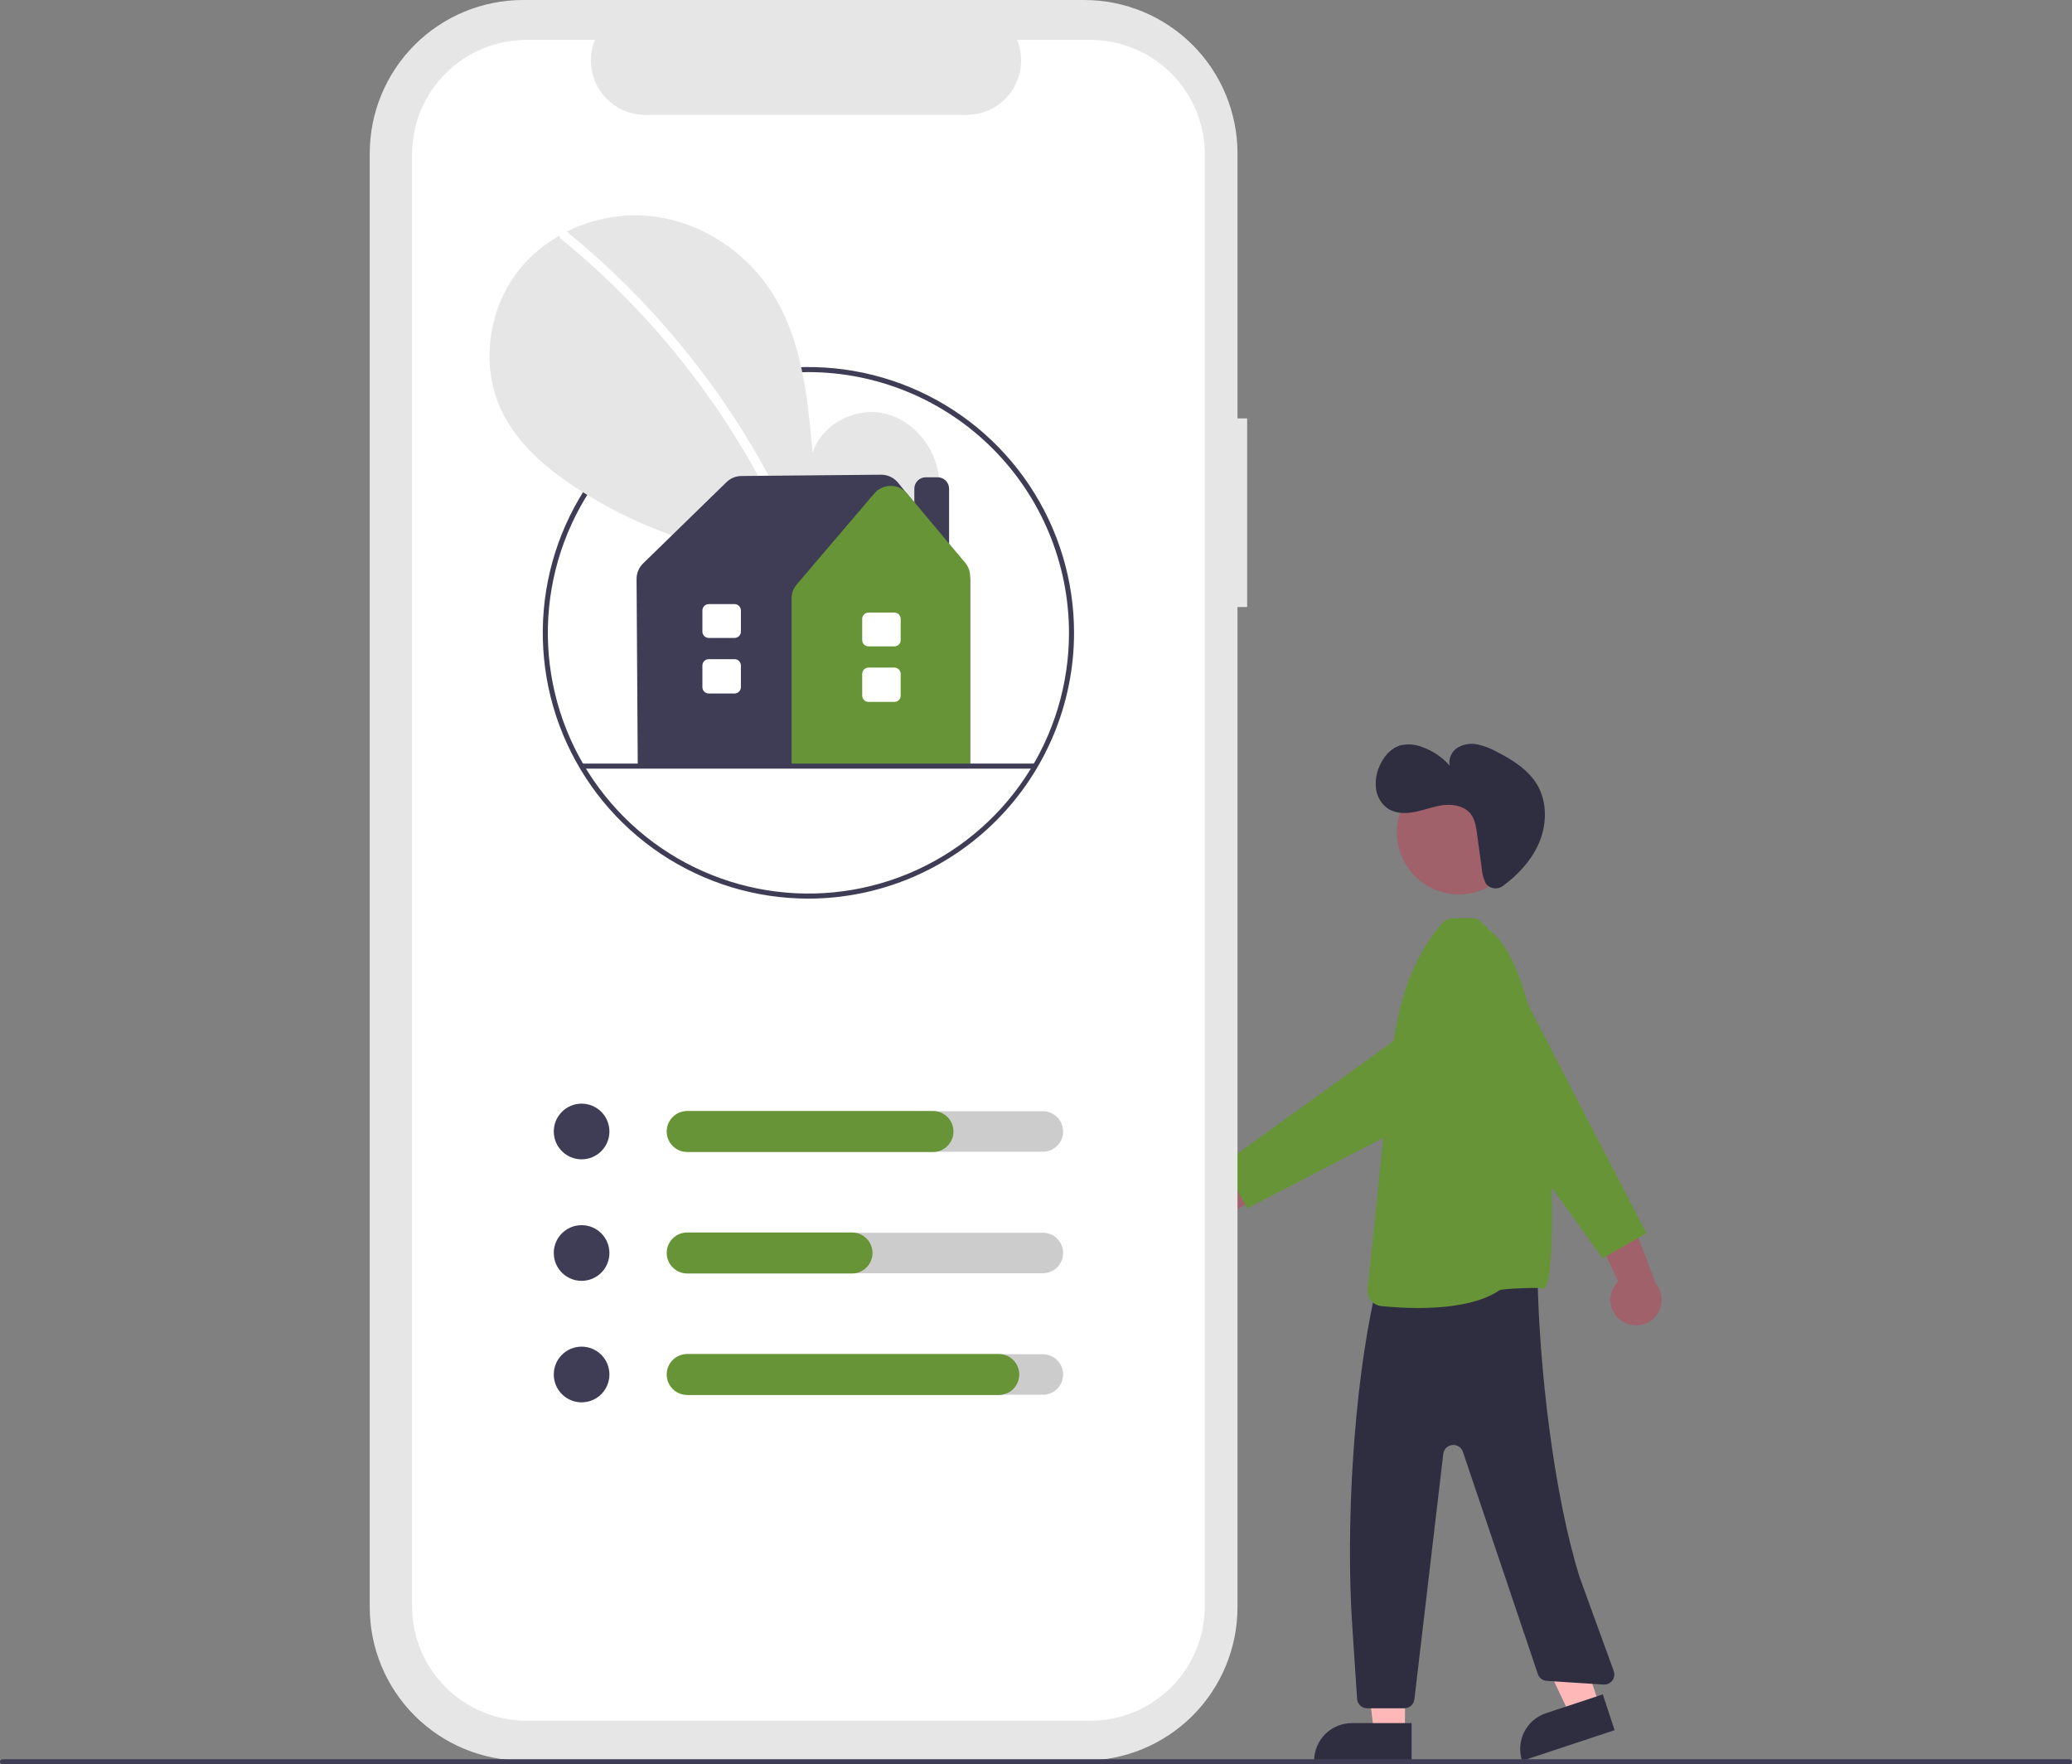 <svg width="148" height="126" viewBox="0 0 148 126" fill="none" xmlns="http://www.w3.org/2000/svg">
<rect x="0" y="0" width="148" height="126" fill="#808080" stroke="none"/>
<g clip-path="url(#clip0_534_2967)">
<path d="M114.236 121.757L112.132 122.453L108.449 114.667L111.554 113.641L114.236 121.757Z" fill="#FFB8B8"/>
<path d="M110.429 122.349L114.486 121.007L115.33 123.563L108.719 125.749C108.608 125.413 108.565 125.059 108.591 124.706C108.617 124.354 108.712 124.01 108.87 123.694C109.029 123.379 109.249 123.097 109.516 122.866C109.784 122.636 110.094 122.46 110.429 122.349Z" fill="#2F2E41"/>
<path d="M100.355 123.691L98.14 123.691L97.086 115.143L100.356 115.143L100.355 123.691Z" fill="#FFB8B8"/>
<path d="M96.557 123.059H100.83V125.75H93.867C93.867 125.396 93.937 125.046 94.072 124.72C94.207 124.393 94.405 124.097 94.655 123.847C94.905 123.597 95.201 123.399 95.528 123.263C95.854 123.128 96.204 123.059 96.557 123.059Z" fill="#2F2E41"/>
<path d="M98.309 91.958L98.196 92.459C96.67 99.221 96.126 109.061 96.582 115.979L96.934 121.323C96.946 121.506 97.028 121.678 97.161 121.803C97.295 121.929 97.472 121.998 97.655 121.998H100.311C100.489 121.998 100.66 121.933 100.792 121.816C100.924 121.698 101.009 121.536 101.029 121.36L103.091 103.831C103.11 103.667 103.185 103.514 103.303 103.398C103.422 103.283 103.576 103.211 103.741 103.196C103.905 103.18 104.07 103.221 104.208 103.313C104.346 103.404 104.448 103.54 104.498 103.698L109.841 119.538C109.885 119.677 109.969 119.799 110.084 119.889C110.199 119.979 110.338 120.032 110.483 120.042L114.541 120.304C114.658 120.311 114.775 120.29 114.882 120.242C114.989 120.194 115.083 120.121 115.156 120.029C115.228 119.936 115.277 119.828 115.298 119.712C115.319 119.597 115.312 119.478 115.277 119.366L112.835 112.649C110.948 106.62 109.933 97.46 109.823 91.144C109.821 91.044 109.799 90.946 109.757 90.856C109.716 90.765 109.656 90.684 109.582 90.617C109.507 90.551 109.42 90.501 109.325 90.47C109.231 90.439 109.131 90.427 109.031 90.437L98.946 91.398C98.794 91.412 98.651 91.474 98.537 91.575C98.422 91.675 98.343 91.81 98.309 91.958Z" fill="#2F2E41"/>
<path d="M104.216 63.878C106.667 63.878 108.654 61.89 108.654 59.438C108.654 56.986 106.667 54.998 104.216 54.998C101.764 54.998 99.777 56.986 99.777 59.438C99.777 61.89 101.764 63.878 104.216 63.878Z" fill="#A0616A"/>
<path d="M101.3 93.414C100.416 93.412 99.533 93.365 98.654 93.274C98.371 93.243 98.112 93.103 97.932 92.884C97.751 92.665 97.663 92.383 97.688 92.1L99.201 77.474C99.566 73.337 100.129 69.344 102.982 65.962C103.079 65.847 103.198 65.754 103.333 65.688C103.468 65.621 103.615 65.584 103.765 65.577L103.872 65.573C104.997 65.526 105.516 65.567 105.662 65.713L106.446 66.487C111.232 70.028 111.431 92.457 110.252 92.015C110.024 91.93 107.3 92.016 107.111 92.145C105.573 93.193 103.102 93.414 101.3 93.414Z" fill="#679436"/>
<path d="M83.886 85.293C83.999 85.053 84.163 84.84 84.367 84.67C84.571 84.5 84.81 84.377 85.067 84.309C85.324 84.241 85.592 84.231 85.854 84.278C86.115 84.325 86.363 84.429 86.58 84.583L91.832 80.824L91.959 84.179L86.952 87.234C86.67 87.581 86.271 87.813 85.829 87.885C85.388 87.957 84.936 87.865 84.558 87.626C84.18 87.387 83.902 87.018 83.778 86.588C83.655 86.158 83.693 85.697 83.886 85.293Z" fill="#A0616A"/>
<path d="M89.103 86.288L87.324 83.155L103.528 71.467C103.893 71.203 104.31 71.018 104.75 70.922C105.191 70.827 105.646 70.823 106.088 70.911C106.53 71 106.949 71.178 107.319 71.436C107.689 71.694 108.002 72.025 108.238 72.409C108.474 72.794 108.629 73.222 108.692 73.669C108.755 74.115 108.725 74.57 108.604 75.005C108.484 75.439 108.275 75.844 107.991 76.194C107.707 76.544 107.353 76.832 106.953 77.04L89.103 86.288Z" fill="#679436"/>
<path d="M106.21 63.192C106.36 63.34 106.559 63.429 106.77 63.443C106.98 63.456 107.189 63.394 107.357 63.266C108.403 62.49 109.321 61.524 109.864 60.347C110.487 58.997 110.557 57.341 109.806 56.059C109.171 54.974 108.05 54.275 106.933 53.7C106.5 53.455 106.032 53.275 105.547 53.166C105.056 53.057 104.542 53.14 104.11 53.398C103.898 53.53 103.732 53.723 103.632 53.952C103.532 54.181 103.503 54.434 103.549 54.679C103.013 54.067 102.326 53.605 101.556 53.341C101.071 53.151 100.54 53.112 100.033 53.23C99.325 53.431 98.807 54.061 98.524 54.742C98.295 55.26 98.216 55.831 98.296 56.391C98.338 56.67 98.438 56.937 98.59 57.175C98.741 57.413 98.941 57.616 99.176 57.772C99.762 58.134 100.51 58.108 101.183 57.96C101.856 57.812 102.507 57.554 103.193 57.489C103.879 57.424 104.643 57.595 105.061 58.143C105.355 58.529 105.431 59.034 105.497 59.515L105.84 62.017C105.868 62.379 105.96 62.733 106.113 63.062C106.139 63.11 106.172 63.153 106.21 63.192Z" fill="#2F2E41"/>
<path d="M115.785 94.302C115.57 94.146 115.391 93.945 115.262 93.713C115.133 93.481 115.056 93.223 115.037 92.958C115.018 92.693 115.057 92.427 115.152 92.179C115.247 91.931 115.395 91.706 115.586 91.522L112.867 85.662L116.186 86.158L118.259 91.646C118.548 91.988 118.702 92.424 118.691 92.871C118.681 93.318 118.506 93.746 118.201 94.073C117.896 94.401 117.482 94.605 117.037 94.647C116.591 94.689 116.146 94.566 115.785 94.302Z" fill="#A0616A"/>
<path d="M117.602 88.077L114.471 89.857L102.787 73.647C102.524 73.281 102.338 72.865 102.243 72.424C102.147 71.984 102.143 71.528 102.232 71.086C102.32 70.644 102.499 70.224 102.756 69.854C103.014 69.484 103.345 69.171 103.729 68.935C104.113 68.699 104.542 68.544 104.988 68.481C105.435 68.418 105.889 68.448 106.323 68.569C106.758 68.689 107.163 68.898 107.513 69.183C107.863 69.467 108.15 69.82 108.358 70.221L117.602 88.077Z" fill="#679436"/>
<path d="M89.082 29.879H88.392V10.954C88.392 8.049 87.238 5.263 85.185 3.208C83.131 1.154 80.346 1.43833e-06 77.442 0H37.36C34.456 0 31.671 1.154 29.617 3.208C27.564 5.263 26.41 8.049 26.41 10.954V114.781C26.41 117.686 27.564 120.472 29.617 122.526C31.671 124.58 34.456 125.734 37.36 125.734H77.442C80.346 125.734 83.131 124.58 85.185 122.526C87.238 120.472 88.392 117.686 88.392 114.781V43.35H89.082L89.082 29.879Z" fill="#E6E6E6"/>
<path d="M77.882 2.85H72.65C72.891 3.44 72.983 4.08 72.918 4.714C72.853 5.348 72.633 5.956 72.278 6.485C71.922 7.014 71.442 7.448 70.88 7.747C70.318 8.047 69.69 8.204 69.053 8.204H46.09C45.453 8.204 44.826 8.047 44.264 7.747C43.702 7.448 43.222 7.014 42.866 6.485C42.511 5.956 42.291 5.348 42.226 4.714C42.161 4.08 42.253 3.44 42.493 2.85H37.607C35.438 2.85 33.358 3.711 31.825 5.246C30.291 6.78 29.43 8.86 29.43 11.03V114.706C29.43 116.875 30.291 118.956 31.825 120.49C33.358 122.024 35.438 122.886 37.607 122.886H77.882C80.051 122.886 82.131 122.024 83.664 120.49C85.198 118.956 86.059 116.875 86.059 114.706V11.03C86.059 8.86 85.198 6.78 83.664 5.245C82.131 3.711 80.051 2.85 77.882 2.85Z" fill="white"/>
<path d="M57.744 64.176C53.991 64.176 50.323 63.062 47.202 60.977C44.082 58.891 41.65 55.926 40.214 52.458C38.778 48.99 38.402 45.173 39.134 41.491C39.866 37.809 41.673 34.427 44.327 31.772C46.981 29.118 50.361 27.31 54.042 26.578C57.723 25.845 61.538 26.221 65.005 27.658C68.472 29.094 71.436 31.527 73.52 34.649C75.605 37.77 76.718 41.44 76.718 45.194C76.713 50.227 74.712 55.051 71.154 58.61C67.597 62.168 62.775 64.17 57.744 64.176ZM57.744 26.574C54.063 26.574 50.464 27.666 47.403 29.712C44.342 31.758 41.957 34.666 40.548 38.069C39.139 41.471 38.77 45.215 39.489 48.827C40.207 52.439 41.98 55.756 44.583 58.36C47.186 60.965 50.502 62.738 54.113 63.456C57.723 64.175 61.466 63.806 64.867 62.397C68.268 60.987 71.175 58.601 73.22 55.539C75.265 52.477 76.357 48.877 76.357 45.194C76.351 40.258 74.388 35.525 70.899 32.034C67.41 28.544 62.679 26.58 57.744 26.574Z" fill="#3F3D56"/>
<path d="M64.714 39.679C66.339 38.306 67.326 36.136 67.067 34.023C66.808 31.911 65.205 29.969 63.125 29.52C61.046 29.071 58.675 30.313 58.043 32.346C57.696 28.427 57.295 24.345 55.213 21.008C53.327 17.987 50.061 15.825 46.522 15.438C42.983 15.052 39.256 16.512 37.048 19.307C34.841 22.102 34.301 26.164 35.847 29.373C36.986 31.736 39.084 33.495 41.282 34.926C48.296 39.492 56.996 41.035 65.275 39.816L64.714 39.679Z" fill="#E6E6E6"/>
<path d="M40.547 16.594C43.467 18.974 46.146 21.635 48.545 24.54C52.3 29.07 55.339 34.15 57.555 39.601C57.717 39.999 57.071 40.172 56.911 39.779C53.285 30.919 47.496 23.11 40.074 17.066C39.741 16.795 40.216 16.325 40.547 16.594Z" fill="white"/>
<path d="M41.542 82.795C42.64 82.795 43.53 81.905 43.53 80.807C43.53 79.709 42.64 78.818 41.542 78.818C40.445 78.818 39.555 79.709 39.555 80.807C39.555 81.905 40.445 82.795 41.542 82.795Z" fill="#3F3D56"/>
<path d="M74.491 82.252H49.192C48.808 82.252 48.441 82.099 48.169 81.828C47.898 81.557 47.746 81.189 47.746 80.806C47.746 80.422 47.898 80.054 48.169 79.783C48.441 79.512 48.808 79.359 49.192 79.359H74.491C74.874 79.359 75.242 79.512 75.513 79.783C75.784 80.054 75.937 80.422 75.937 80.806C75.937 81.189 75.784 81.557 75.513 81.828C75.242 82.099 74.874 82.252 74.491 82.252Z" fill="#CCCCCC"/>
<path d="M66.641 82.271H49.084C48.696 82.271 48.324 82.117 48.05 81.842C47.775 81.568 47.621 81.196 47.621 80.807C47.621 80.419 47.775 80.047 48.05 79.772C48.324 79.498 48.696 79.344 49.084 79.344H66.641C67.029 79.344 67.401 79.498 67.676 79.772C67.95 80.047 68.105 80.419 68.105 80.807C68.105 81.196 67.95 81.568 67.676 81.842C67.401 82.117 67.029 82.271 66.641 82.271Z" fill="#679436"/>
<path d="M41.542 91.473C42.64 91.473 43.53 90.583 43.53 89.485C43.53 88.386 42.64 87.496 41.542 87.496C40.445 87.496 39.555 88.386 39.555 89.485C39.555 90.583 40.445 91.473 41.542 91.473Z" fill="#3F3D56"/>
<path d="M74.491 90.93H49.192C48.808 90.93 48.441 90.777 48.169 90.506C47.898 90.235 47.746 89.867 47.746 89.483C47.746 89.1 47.898 88.732 48.169 88.461C48.441 88.189 48.808 88.037 49.192 88.037H74.491C74.874 88.037 75.242 88.189 75.513 88.461C75.784 88.732 75.937 89.1 75.937 89.483C75.937 89.867 75.784 90.235 75.513 90.506C75.242 90.777 74.874 90.93 74.491 90.93Z" fill="#CCCCCC"/>
<path d="M41.542 100.149C42.64 100.149 43.53 99.259 43.53 98.16C43.53 97.062 42.64 96.172 41.542 96.172C40.445 96.172 39.555 97.062 39.555 98.16C39.555 99.259 40.445 100.149 41.542 100.149Z" fill="#3F3D56"/>
<path d="M74.491 99.607H49.192C48.808 99.607 48.441 99.455 48.169 99.184C47.898 98.912 47.746 98.545 47.746 98.161C47.746 97.778 47.898 97.41 48.169 97.138C48.441 96.867 48.808 96.715 49.192 96.715H74.491C74.874 96.715 75.242 96.867 75.513 97.138C75.784 97.41 75.937 97.778 75.937 98.161C75.937 98.545 75.784 98.912 75.513 99.184C75.242 99.455 74.874 99.607 74.491 99.607Z" fill="#CCCCCC"/>
<path d="M60.859 90.947H49.084C48.696 90.947 48.324 90.793 48.05 90.518C47.775 90.244 47.621 89.871 47.621 89.483C47.621 89.095 47.775 88.723 48.05 88.448C48.324 88.174 48.696 88.019 49.084 88.019H60.859C61.247 88.019 61.619 88.174 61.893 88.448C62.168 88.723 62.322 89.095 62.322 89.483C62.322 89.871 62.168 90.244 61.893 90.518C61.619 90.793 61.247 90.947 60.859 90.947Z" fill="#679436"/>
<path d="M71.34 99.624H49.084C48.696 99.624 48.324 99.47 48.05 99.196C47.775 98.921 47.621 98.549 47.621 98.161C47.621 97.773 47.775 97.4 48.05 97.126C48.324 96.852 48.696 96.697 49.084 96.697H71.34C71.728 96.697 72.1 96.852 72.374 97.126C72.649 97.4 72.803 97.773 72.803 98.161C72.803 98.549 72.649 98.921 72.374 99.196C72.1 99.47 71.728 99.624 71.34 99.624Z" fill="#679436"/>
<path d="M67.792 42.242H65.309V34.899C65.309 34.684 65.395 34.477 65.547 34.325C65.7 34.172 65.906 34.086 66.122 34.086H66.979C67.195 34.086 67.401 34.172 67.554 34.325C67.706 34.477 67.792 34.684 67.792 34.899V42.242Z" fill="#3F3D56"/>
<path d="M69.295 54.737H45.554L45.469 41.351C45.468 41.144 45.508 40.94 45.588 40.749C45.668 40.558 45.785 40.385 45.933 40.241L51.897 34.429C52.18 34.153 52.559 33.997 52.955 33.994L62.937 33.902C63.163 33.901 63.387 33.949 63.592 34.044C63.798 34.139 63.98 34.277 64.126 34.45L64.127 34.451L68.868 40.268C69.144 40.607 69.295 41.03 69.295 41.467L69.295 54.737Z" fill="#3F3D56"/>
<path d="M69.297 54.736H56.539V42.739C56.539 42.374 56.669 42.02 56.906 41.742L62.45 35.241C62.594 35.071 62.773 34.935 62.975 34.842C63.177 34.749 63.396 34.701 63.618 34.701H63.624C63.847 34.702 64.068 34.751 64.27 34.846C64.472 34.941 64.651 35.078 64.795 35.249L68.938 40.184C69.17 40.46 69.297 40.81 69.297 41.172V54.736Z" fill="#679436"/>
<path d="M63.884 50.128H62.038C61.918 50.128 61.803 50.08 61.718 49.995C61.634 49.911 61.586 49.796 61.586 49.676V48.128C61.586 48.008 61.634 47.893 61.718 47.808C61.803 47.724 61.918 47.676 62.038 47.676H63.884C64.003 47.676 64.118 47.724 64.203 47.808C64.288 47.893 64.335 48.008 64.335 48.128V49.676C64.335 49.796 64.288 49.911 64.203 49.995C64.118 50.08 64.003 50.128 63.884 50.128Z" fill="white"/>
<path d="M63.884 46.162H62.038C61.918 46.162 61.803 46.114 61.718 46.03C61.634 45.945 61.586 45.83 61.586 45.71V44.198C61.586 44.078 61.634 43.963 61.718 43.879C61.803 43.794 61.918 43.746 62.038 43.746H63.884C64.003 43.746 64.118 43.794 64.203 43.879C64.288 43.963 64.335 44.078 64.335 44.198V45.71C64.335 45.83 64.288 45.945 64.203 46.03C64.118 46.114 64.003 46.162 63.884 46.162Z" fill="white"/>
<path d="M52.469 49.526H50.624C50.504 49.526 50.389 49.478 50.304 49.394C50.22 49.309 50.172 49.194 50.172 49.074V47.526C50.172 47.406 50.22 47.291 50.304 47.207C50.389 47.122 50.504 47.074 50.624 47.074H52.469C52.589 47.074 52.704 47.122 52.789 47.207C52.873 47.291 52.921 47.406 52.921 47.526V49.074C52.921 49.194 52.873 49.309 52.789 49.394C52.704 49.478 52.589 49.526 52.469 49.526Z" fill="white"/>
<path d="M52.469 45.559H50.624C50.504 45.558 50.389 45.511 50.304 45.426C50.22 45.341 50.172 45.227 50.172 45.107V43.594C50.172 43.475 50.22 43.36 50.304 43.275C50.389 43.19 50.504 43.143 50.624 43.143H52.469C52.589 43.143 52.704 43.19 52.789 43.275C52.873 43.36 52.921 43.475 52.921 43.594V45.107C52.921 45.227 52.873 45.341 52.789 45.426C52.704 45.511 52.589 45.558 52.469 45.559Z" fill="white"/>
<path d="M73.892 54.893H41.599C41.551 54.893 41.505 54.874 41.471 54.84C41.437 54.806 41.418 54.76 41.418 54.712C41.418 54.664 41.437 54.618 41.471 54.584C41.505 54.55 41.551 54.531 41.599 54.531H73.892C73.94 54.531 73.986 54.55 74.02 54.584C74.053 54.618 74.073 54.664 74.073 54.712C74.073 54.76 74.053 54.806 74.02 54.84C73.986 54.874 73.94 54.893 73.892 54.893Z" fill="#3F3D56"/>
<path d="M147.819 126H0.181C0.133 126 0.087 125.981 0.053 125.947C0.019 125.913 0 125.867 0 125.819C0 125.772 0.019 125.726 0.053 125.692C0.087 125.658 0.133 125.639 0.181 125.639H147.819C147.867 125.639 147.913 125.658 147.947 125.692C147.981 125.726 148 125.772 148 125.819C148 125.867 147.981 125.913 147.947 125.947C147.913 125.981 147.867 126 147.819 126Z" fill="#3F3D56"/>
</g>
<defs>
<clipPath id="clip0_534_2967">
<rect width="148" height="126" fill="white"/>
</clipPath>
</defs>
</svg>
